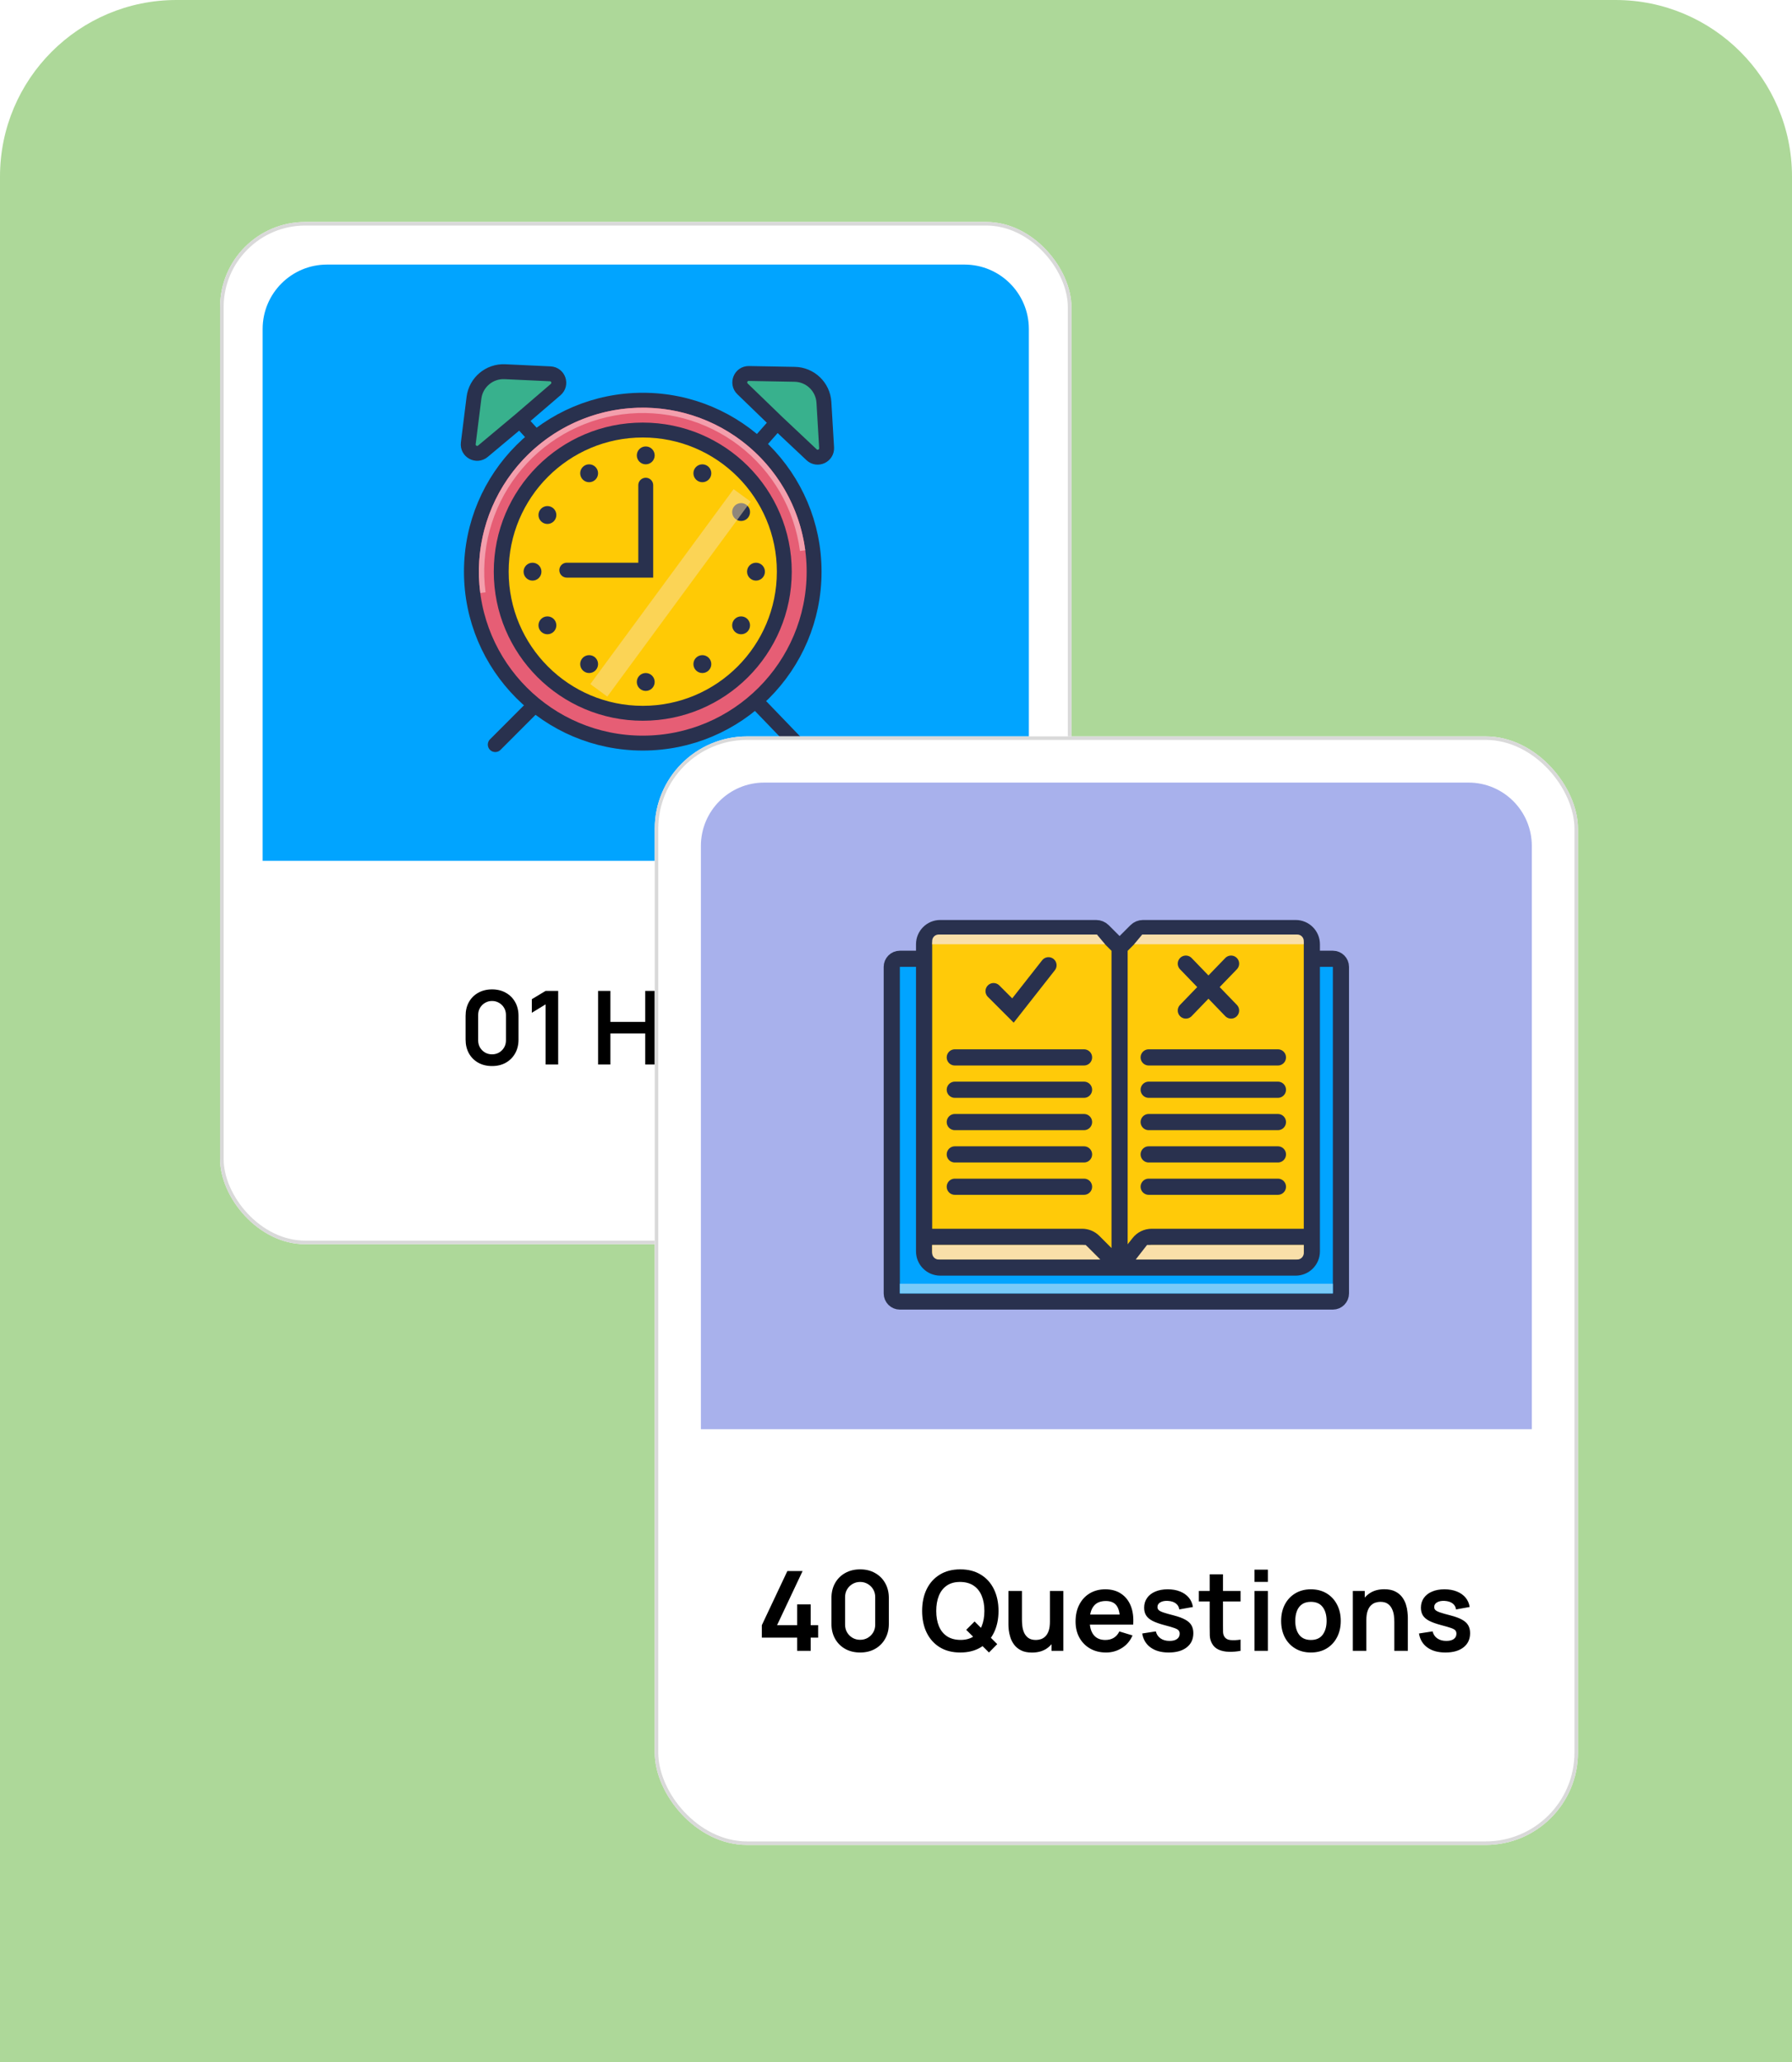 <svg width="333" height="383" viewBox="0 0 333 383" fill="none" xmlns="http://www.w3.org/2000/svg">
<path d="M0 32.799C0 14.685 14.685 0 32.799 0H300.201C318.315 0 333 14.685 333 32.799V383H0V32.799Z" fill="#ADD899"/>
<g filter="url(#filter0_b_7684_167)">
<rect x="40.894" y="41.225" width="158.205" height="189.846" rx="15.82" fill="white"/>
<rect x="41.226" y="41.557" width="157.54" height="189.181" rx="15.488" stroke="#D9D9D9" stroke-width="0.665"/>
</g>
<g filter="url(#filter1_b_7684_167)">
<path d="M48.804 61.1C48.804 54.492 54.16 49.135 60.769 49.135H179.223C185.831 49.135 191.188 54.492 191.188 61.1V159.879H48.804V61.1Z" fill="#01A4FF"/>
</g>
<path d="M91.437 197.984C90.468 197.984 89.614 197.778 88.874 197.367C88.133 196.949 87.554 196.37 87.137 195.63C86.725 194.889 86.52 194.035 86.52 193.067V188.663C86.52 187.694 86.725 186.84 87.137 186.1C87.554 185.359 88.133 184.783 88.874 184.372C89.614 183.954 90.468 183.746 91.437 183.746C92.405 183.746 93.256 183.954 93.99 184.372C94.731 184.783 95.309 185.359 95.727 186.1C96.145 186.84 96.354 187.694 96.354 188.663V193.067C96.354 194.035 96.145 194.889 95.727 195.63C95.309 196.37 94.731 196.949 93.99 197.367C93.256 197.778 92.405 197.984 91.437 197.984ZM91.437 195.81C91.918 195.81 92.354 195.696 92.747 195.469C93.139 195.234 93.449 194.924 93.677 194.538C93.905 194.146 94.019 193.709 94.019 193.228V188.492C94.019 188.004 93.905 187.568 93.677 187.182C93.449 186.789 93.139 186.479 92.747 186.252C92.354 186.017 91.918 185.9 91.437 185.9C90.956 185.9 90.519 186.017 90.127 186.252C89.734 186.479 89.424 186.789 89.196 187.182C88.969 187.568 88.855 188.004 88.855 188.492V193.228C88.855 193.709 88.969 194.146 89.196 194.538C89.424 194.924 89.734 195.234 90.127 195.469C90.519 195.696 90.956 195.81 91.437 195.81ZM101.388 197.699V186.527L98.826 188.093V185.568L101.388 184.03H103.724V197.699H101.388ZM111.14 197.699V184.03H113.428V189.783H119.902V184.03H122.18V197.699H119.902V191.928H113.428V197.699H111.14ZM129.369 197.984C128.344 197.984 127.448 197.753 126.683 197.291C125.917 196.829 125.322 196.193 124.898 195.383C124.48 194.567 124.272 193.63 124.272 192.573C124.272 191.498 124.487 190.555 124.917 189.745C125.347 188.935 125.945 188.302 126.711 187.846C127.477 187.391 128.363 187.163 129.369 187.163C130.4 187.163 131.299 187.394 132.065 187.856C132.83 188.318 133.425 188.957 133.849 189.773C134.273 190.583 134.485 191.517 134.485 192.573C134.485 193.637 134.27 194.576 133.84 195.393C133.416 196.203 132.821 196.839 132.055 197.301C131.29 197.756 130.394 197.984 129.369 197.984ZM129.369 195.839C130.28 195.839 130.957 195.535 131.4 194.927C131.843 194.32 132.065 193.535 132.065 192.573C132.065 191.58 131.84 190.789 131.391 190.2C130.941 189.605 130.268 189.308 129.369 189.308C128.755 189.308 128.249 189.447 127.85 189.726C127.458 189.998 127.167 190.381 126.977 190.874C126.787 191.362 126.692 191.928 126.692 192.573C126.692 193.567 126.917 194.361 127.366 194.956C127.822 195.544 128.489 195.839 129.369 195.839ZM140.421 197.993C139.662 197.993 139.035 197.867 138.542 197.614C138.048 197.361 137.656 197.038 137.365 196.646C137.073 196.253 136.858 195.836 136.719 195.393C136.58 194.95 136.488 194.532 136.444 194.14C136.406 193.741 136.387 193.418 136.387 193.171V187.448H138.703V192.384C138.703 192.7 138.725 193.057 138.769 193.456C138.814 193.849 138.915 194.228 139.073 194.595C139.238 194.956 139.478 195.253 139.795 195.488C140.117 195.722 140.551 195.839 141.095 195.839C141.386 195.839 141.674 195.791 141.959 195.696C142.244 195.601 142.5 195.44 142.728 195.212C142.962 194.978 143.149 194.659 143.288 194.254C143.427 193.849 143.497 193.336 143.497 192.716L144.854 193.295C144.854 194.168 144.683 194.959 144.341 195.668C144.006 196.377 143.509 196.943 142.851 197.367C142.193 197.785 141.383 197.993 140.421 197.993ZM143.772 197.699V194.519H143.497V187.448H145.794V197.699H143.772ZM148.461 197.699V187.448H150.482V189.944L150.236 189.621C150.362 189.28 150.53 188.969 150.739 188.691C150.954 188.406 151.21 188.172 151.508 187.989C151.761 187.818 152.039 187.685 152.343 187.59C152.653 187.489 152.969 187.429 153.292 187.41C153.615 187.384 153.928 187.397 154.232 187.448V189.583C153.928 189.495 153.577 189.466 153.178 189.498C152.786 189.53 152.432 189.64 152.115 189.83C151.799 190.001 151.539 190.219 151.337 190.485C151.141 190.751 150.995 191.055 150.9 191.396C150.805 191.732 150.758 192.096 150.758 192.488V197.699H148.461Z" fill="black"/>
<circle cx="119.442" cy="106.168" r="31.839" fill="#E65E75" stroke="#29314E" stroke-width="2.769"/>
<path d="M89.248 110.138C88.195 102.13 90.366 94.032 95.284 87.625C100.202 81.218 107.464 77.026 115.472 75.974C123.48 74.921 131.578 77.092 137.985 82.01C144.393 86.928 148.584 94.19 149.637 102.198L148.654 102.327C147.635 94.579 143.581 87.554 137.382 82.796C131.183 78.038 123.348 75.937 115.601 76.956C107.853 77.975 100.828 82.029 96.07 88.228C91.312 94.427 89.211 102.262 90.23 110.009L89.248 110.138Z" fill="#F39FAD"/>
<circle cx="119.442" cy="106.168" r="26.302" fill="#FFCA05" stroke="#29314E" stroke-width="2.769"/>
<path d="M119.996 90.11V105.891H105.322" stroke="#29314E" stroke-width="2.769" stroke-linecap="round"/>
<path d="M99.231 131.085L92.033 138.284" stroke="#29314E" stroke-width="2.769" stroke-linecap="round"/>
<path d="M140.76 130.532L147.959 138.007" stroke="#29314E" stroke-width="2.769" stroke-linecap="round"/>
<path d="M93.829 69.032L102.255 69.427C103.756 69.498 104.4 71.367 103.26 72.346L96.601 78.067L89.733 83.807C88.575 84.774 86.832 83.822 87.019 82.326L88.075 73.876C88.434 71.007 90.94 68.897 93.829 69.032Z" fill="#38B18D"/>
<path d="M96.601 78.067L89.733 83.807C88.575 84.774 86.832 83.822 87.019 82.326L88.075 73.876C88.434 71.007 90.94 68.897 93.829 69.032L102.255 69.427C103.756 69.498 104.4 71.367 103.26 72.346L96.601 78.067ZM96.601 78.067L99.508 81.251" stroke="#29314E" stroke-width="2.769" stroke-linecap="round"/>
<path d="M153.105 74.725L153.606 83.145C153.695 84.646 151.905 85.484 150.81 84.454L144.415 78.44L137.979 72.22C136.895 71.171 137.655 69.337 139.163 69.364L147.677 69.518C150.568 69.57 152.933 71.838 153.105 74.725Z" fill="#38B18D"/>
<path d="M144.415 78.44L137.979 72.22C136.895 71.171 137.655 69.337 139.163 69.364L147.677 69.518C150.568 69.57 152.933 71.838 153.105 74.725L153.606 83.145C153.695 84.646 151.905 85.484 150.81 84.454L144.415 78.44ZM144.415 78.44L141.558 81.669" stroke="#29314E" stroke-width="2.769" stroke-linecap="round"/>
<circle cx="119.996" cy="84.573" r="1.661" fill="#29314E"/>
<circle cx="130.516" cy="87.895" r="1.661" fill="#29314E"/>
<circle cx="137.715" cy="95.094" r="1.661" fill="#29314E"/>
<circle cx="140.483" cy="106.168" r="1.661" fill="#29314E"/>
<circle cx="137.715" cy="116.135" r="1.661" fill="#29314E"/>
<circle cx="130.516" cy="123.334" r="1.661" fill="#29314E"/>
<circle cx="119.996" cy="126.656" r="1.661" fill="#29314E"/>
<circle cx="109.475" cy="123.334" r="1.661" fill="#29314E"/>
<circle cx="101.723" cy="116.135" r="1.661" fill="#29314E"/>
<circle cx="98.954" cy="106.168" r="1.661" fill="#29314E"/>
<circle cx="101.723" cy="95.647" r="1.661" fill="#29314E"/>
<circle cx="109.475" cy="87.895" r="1.661" fill="#29314E"/>
<rect x="136.324" y="90.842" width="3.915" height="44.942" transform="rotate(36.332 136.324 90.842)" fill="#F9DFA9" fill-opacity="0.5"/>
<g filter="url(#filter2_b_7684_167)">
<rect x="121.667" y="136.761" width="171.563" height="205.876" rx="17.156" fill="white"/>
<rect x="121.993" y="137.088" width="170.91" height="205.222" rx="16.83" stroke="#D9D9D9" stroke-width="0.654"/>
</g>
<g filter="url(#filter3_b_7684_167)">
<path d="M130.244 157.103C130.244 150.606 135.511 145.339 142.008 145.339H272.887C279.384 145.339 284.651 150.606 284.651 157.103V265.433H130.244V157.103Z" fill="#A8B1EC"/>
</g>
<path d="M148.136 306.59V304.14H141.568V301.824L146.314 291.767H149.144L144.399 301.824H148.136V297.964H150.647V301.824H152.037V304.14H150.647V306.59H148.136ZM159.838 306.899C158.788 306.899 157.861 306.676 157.058 306.23C156.255 305.777 155.627 305.149 155.175 304.346C154.728 303.543 154.505 302.616 154.505 301.566V296.79C154.505 295.74 154.728 294.814 155.175 294.011C155.627 293.208 156.255 292.583 157.058 292.137C157.861 291.684 158.788 291.458 159.838 291.458C160.888 291.458 161.811 291.684 162.607 292.137C163.41 292.583 164.037 293.208 164.49 294.011C164.943 294.814 165.17 295.74 165.17 296.79V301.566C165.17 302.616 164.943 303.543 164.49 304.346C164.037 305.149 163.41 305.777 162.607 306.23C161.811 306.676 160.888 306.899 159.838 306.899ZM159.838 304.541C160.359 304.541 160.833 304.418 161.258 304.171C161.684 303.917 162.02 303.581 162.267 303.162C162.514 302.737 162.638 302.263 162.638 301.741V296.605C162.638 296.076 162.514 295.603 162.267 295.184C162.02 294.759 161.684 294.423 161.258 294.176C160.833 293.922 160.359 293.795 159.838 293.795C159.316 293.795 158.843 293.922 158.417 294.176C157.992 294.423 157.655 294.759 157.408 295.184C157.161 295.603 157.038 296.076 157.038 296.605V301.741C157.038 302.263 157.161 302.737 157.408 303.162C157.655 303.581 157.992 303.917 158.417 304.171C158.843 304.418 159.316 304.541 159.838 304.541ZM183.779 306.899L179.548 302.688L181.103 301.134L185.313 305.344L183.779 306.899ZM178.447 306.899C176.964 306.899 175.695 306.576 174.638 305.931C173.581 305.279 172.768 304.373 172.198 303.213C171.636 302.054 171.354 300.709 171.354 299.178C171.354 297.648 171.636 296.303 172.198 295.143C172.768 293.983 173.581 293.081 174.638 292.436C175.695 291.784 176.964 291.458 178.447 291.458C179.929 291.458 181.199 291.784 182.255 292.436C183.319 293.081 184.132 293.983 184.695 295.143C185.265 296.303 185.549 297.648 185.549 299.178C185.549 300.709 185.265 302.054 184.695 303.213C184.132 304.373 183.319 305.279 182.255 305.931C181.199 306.576 179.929 306.899 178.447 306.899ZM178.447 304.562C179.442 304.569 180.269 304.349 180.928 303.903C181.593 303.457 182.091 302.829 182.42 302.019C182.756 301.21 182.925 300.263 182.925 299.178C182.925 298.094 182.756 297.154 182.42 296.358C182.091 295.555 181.593 294.93 180.928 294.484C180.269 294.038 179.442 293.808 178.447 293.795C177.452 293.788 176.625 294.007 175.966 294.453C175.307 294.9 174.81 295.527 174.473 296.337C174.144 297.147 173.979 298.094 173.979 299.178C173.979 300.263 174.144 301.206 174.473 302.009C174.803 302.805 175.297 303.426 175.956 303.872C176.621 304.318 177.452 304.548 178.447 304.562ZM191.767 306.909C190.944 306.909 190.264 306.772 189.729 306.497C189.194 306.223 188.768 305.873 188.453 305.447C188.137 305.022 187.904 304.569 187.753 304.088C187.602 303.608 187.502 303.155 187.454 302.73C187.413 302.297 187.393 301.947 187.393 301.68V295.473H189.904V300.825C189.904 301.168 189.928 301.556 189.976 301.989C190.024 302.414 190.134 302.826 190.306 303.224C190.484 303.615 190.745 303.937 191.088 304.191C191.438 304.445 191.908 304.572 192.498 304.572C192.814 304.572 193.126 304.521 193.435 304.418C193.744 304.315 194.022 304.14 194.269 303.893C194.523 303.639 194.725 303.292 194.876 302.853C195.027 302.414 195.103 301.858 195.103 301.186L196.575 301.814C196.575 302.761 196.389 303.618 196.019 304.387C195.655 305.156 195.116 305.77 194.403 306.23C193.689 306.682 192.81 306.909 191.767 306.909ZM195.401 306.59V303.141H195.103V295.473H197.594V306.59H195.401ZM205.54 306.899C204.415 306.899 203.426 306.655 202.575 306.168C201.724 305.681 201.059 305.005 200.578 304.14C200.105 303.275 199.868 302.28 199.868 301.155C199.868 299.94 200.101 298.887 200.568 297.995C201.035 297.096 201.683 296.399 202.514 295.905C203.344 295.411 204.305 295.164 205.396 295.164C206.549 295.164 207.527 295.435 208.33 295.977C209.139 296.512 209.74 297.271 210.131 298.252C210.522 299.233 210.67 300.39 210.574 301.721H208.113V300.815C208.107 299.607 207.894 298.725 207.475 298.17C207.057 297.614 206.398 297.336 205.499 297.336C204.483 297.336 203.728 297.651 203.234 298.283C202.74 298.907 202.493 299.823 202.493 301.031C202.493 302.157 202.74 303.028 203.234 303.646C203.728 304.263 204.449 304.572 205.396 304.572C206.007 304.572 206.532 304.438 206.971 304.171C207.417 303.896 207.76 303.502 208 302.987L210.45 303.728C210.025 304.73 209.366 305.509 208.474 306.065C207.588 306.621 206.611 306.899 205.54 306.899ZM201.711 301.721V299.847H209.359V301.721H201.711ZM217.163 306.899C215.79 306.899 214.675 306.59 213.818 305.972C212.96 305.355 212.438 304.486 212.253 303.368L214.785 302.977C214.916 303.526 215.204 303.958 215.65 304.274C216.096 304.589 216.659 304.747 217.338 304.747C217.935 304.747 218.395 304.631 218.717 304.397C219.047 304.157 219.211 303.831 219.211 303.419C219.211 303.165 219.15 302.963 219.026 302.812C218.91 302.654 218.649 302.503 218.244 302.359C217.839 302.215 217.218 302.033 216.381 301.814C215.447 301.566 214.706 301.302 214.157 301.021C213.608 300.733 213.214 300.393 212.973 300.002C212.733 299.611 212.613 299.137 212.613 298.581C212.613 297.888 212.795 297.284 213.159 296.77C213.522 296.255 214.03 295.86 214.682 295.586C215.334 295.304 216.103 295.164 216.988 295.164C217.853 295.164 218.618 295.298 219.284 295.565C219.956 295.833 220.498 296.214 220.91 296.708C221.322 297.202 221.576 297.782 221.672 298.447L219.139 298.9C219.078 298.427 218.861 298.053 218.491 297.778C218.127 297.504 217.64 297.349 217.029 297.315C216.446 297.281 215.976 297.37 215.619 297.583C215.262 297.789 215.084 298.08 215.084 298.458C215.084 298.67 215.156 298.852 215.3 299.003C215.444 299.154 215.732 299.305 216.164 299.456C216.604 299.607 217.256 299.793 218.12 300.012C219.006 300.239 219.712 300.499 220.241 300.794C220.776 301.083 221.16 301.429 221.394 301.834C221.634 302.239 221.754 302.73 221.754 303.306C221.754 304.425 221.346 305.303 220.529 305.941C219.719 306.58 218.597 306.899 217.163 306.899ZM230.525 306.59C229.79 306.727 229.07 306.785 228.363 306.765C227.663 306.751 227.035 306.624 226.479 306.384C225.923 306.137 225.501 305.749 225.213 305.221C224.959 304.74 224.825 304.25 224.812 303.749C224.798 303.248 224.791 302.682 224.791 302.05V292.384H227.262V301.906C227.262 302.352 227.265 302.743 227.272 303.08C227.286 303.416 227.358 303.69 227.488 303.903C227.735 304.315 228.13 304.545 228.672 304.593C229.214 304.641 229.832 304.613 230.525 304.51V306.59ZM222.773 297.418V295.473H230.525V297.418H222.773ZM233.121 293.784V291.509H235.602V293.784H233.121ZM233.121 306.59V295.473H235.602V306.59H233.121ZM243.596 306.899C242.484 306.899 241.513 306.648 240.682 306.147C239.852 305.646 239.207 304.957 238.747 304.078C238.294 303.193 238.068 302.177 238.068 301.031C238.068 299.865 238.301 298.842 238.768 297.964C239.234 297.085 239.883 296.399 240.713 295.905C241.544 295.411 242.504 295.164 243.596 295.164C244.714 295.164 245.689 295.414 246.519 295.915C247.349 296.416 247.994 297.109 248.454 297.995C248.914 298.873 249.144 299.885 249.144 301.031C249.144 302.184 248.911 303.203 248.444 304.088C247.984 304.967 247.339 305.657 246.509 306.158C245.678 306.652 244.707 306.899 243.596 306.899ZM243.596 304.572C244.584 304.572 245.318 304.243 245.798 303.584C246.279 302.925 246.519 302.074 246.519 301.031C246.519 299.954 246.275 299.096 245.788 298.458C245.301 297.813 244.57 297.49 243.596 297.49C242.93 297.49 242.381 297.641 241.949 297.943C241.523 298.238 241.207 298.653 241.002 299.189C240.796 299.717 240.693 300.331 240.693 301.031C240.693 302.109 240.936 302.97 241.424 303.615C241.918 304.253 242.642 304.572 243.596 304.572ZM259.101 306.59V301.237C259.101 300.887 259.077 300.499 259.029 300.074C258.981 299.648 258.868 299.24 258.69 298.849C258.518 298.451 258.257 298.125 257.907 297.871C257.564 297.617 257.098 297.49 256.507 297.49C256.192 297.49 255.879 297.542 255.571 297.645C255.262 297.747 254.98 297.926 254.727 298.18C254.479 298.427 254.28 298.77 254.129 299.209C253.979 299.642 253.903 300.197 253.903 300.877L252.431 300.249C252.431 299.302 252.613 298.444 252.977 297.675C253.347 296.907 253.889 296.296 254.603 295.843C255.317 295.383 256.195 295.153 257.238 295.153C258.062 295.153 258.741 295.291 259.276 295.565C259.812 295.84 260.237 296.19 260.553 296.615C260.869 297.041 261.102 297.494 261.253 297.974C261.404 298.454 261.5 298.911 261.541 299.343C261.589 299.768 261.613 300.115 261.613 300.383V306.59H259.101ZM251.391 306.59V295.473H253.605V298.921H253.903V306.59H251.391ZM268.592 306.899C267.219 306.899 266.104 306.59 265.246 305.972C264.388 305.355 263.867 304.486 263.682 303.368L266.214 302.977C266.344 303.526 266.633 303.958 267.079 304.274C267.525 304.589 268.087 304.747 268.767 304.747C269.364 304.747 269.824 304.631 270.146 304.397C270.476 304.157 270.64 303.831 270.64 303.419C270.64 303.165 270.579 302.963 270.455 302.812C270.338 302.654 270.078 302.503 269.673 302.359C269.268 302.215 268.647 302.033 267.809 301.814C266.876 301.566 266.135 301.302 265.586 301.021C265.037 300.733 264.642 300.393 264.402 300.002C264.162 299.611 264.042 299.137 264.042 298.581C264.042 297.888 264.224 297.284 264.588 296.77C264.951 296.255 265.459 295.86 266.111 295.586C266.763 295.304 267.532 295.164 268.417 295.164C269.281 295.164 270.047 295.298 270.712 295.565C271.385 295.833 271.927 296.214 272.339 296.708C272.75 297.202 273.004 297.782 273.1 298.447L270.568 298.9C270.506 298.427 270.29 298.053 269.92 297.778C269.556 297.504 269.069 297.349 268.458 297.315C267.875 297.281 267.405 297.37 267.048 297.583C266.691 297.789 266.512 298.08 266.512 298.458C266.512 298.67 266.585 298.852 266.729 299.003C266.873 299.154 267.161 299.305 267.593 299.456C268.033 299.607 268.684 299.793 269.549 300.012C270.434 300.239 271.141 300.499 271.67 300.794C272.205 301.083 272.589 301.429 272.823 301.834C273.063 302.239 273.183 302.73 273.183 303.306C273.183 304.425 272.775 305.303 271.958 305.941C271.148 306.58 270.026 306.899 268.592 306.899Z" fill="black"/>
<path d="M165.715 179.566C165.715 178.737 166.387 178.065 167.216 178.065H247.679C248.509 178.065 249.181 178.737 249.181 179.566V240.214C249.181 241.043 248.509 241.715 247.679 241.715H167.216C166.387 241.715 165.715 241.043 165.715 240.214V179.566Z" fill="#01A4FF" stroke="#29314E" stroke-width="3.002"/>
<path d="M212.397 172.36H240.774C242.432 172.36 243.776 173.705 243.776 175.363V229.705V232.408C243.776 234.066 242.432 235.41 240.774 235.41H208.048H174.722C173.064 235.41 171.72 234.066 171.72 232.408V229.705V175.363C171.72 173.705 173.064 172.36 174.722 172.36H203.699C204.177 172.36 204.635 172.55 204.973 172.888L208.048 175.963L211.124 172.888C211.461 172.55 211.92 172.36 212.397 172.36Z" fill="#FFCA09"/>
<path d="M208.048 175.963L211.124 172.888C211.461 172.55 211.92 172.36 212.397 172.36H240.774C242.432 172.36 243.776 173.705 243.776 175.363V229.705M208.048 175.963V235.41M208.048 175.963L204.973 172.888C204.635 172.55 204.177 172.36 203.699 172.36H174.722C173.064 172.36 171.72 173.705 171.72 175.363V229.705M208.048 235.41H174.722C173.064 235.41 171.72 234.066 171.72 232.408V229.705M208.048 235.41H240.774C242.432 235.41 243.776 234.066 243.776 232.408V229.705M208.048 235.41L203.223 230.585C202.66 230.022 201.896 229.705 201.1 229.705H171.72M208.048 235.41L211.65 230.847C212.22 230.126 213.088 229.705 214.007 229.705H243.776" stroke="#29314E" stroke-width="3.002" stroke-linecap="round"/>
<path d="M184.63 184.07L188.233 187.672L194.838 179.266" stroke="#29314E" stroke-width="3.002" stroke-linecap="round"/>
<path d="M220.358 178.966L224.561 183.319M228.765 187.672L224.561 183.319M224.561 183.319L228.765 178.966M224.561 183.319L220.358 187.672" stroke="#29314E" stroke-width="3.002" stroke-linecap="round"/>
<path d="M177.424 196.379H201.443" stroke="#29314E" stroke-width="3.002" stroke-linecap="round"/>
<path d="M213.453 196.379H237.471" stroke="#29314E" stroke-width="3.002" stroke-linecap="round"/>
<path d="M177.424 202.384H201.443" stroke="#29314E" stroke-width="3.002" stroke-linecap="round"/>
<path d="M213.453 202.384H237.471" stroke="#29314E" stroke-width="3.002" stroke-linecap="round"/>
<path d="M177.424 208.389H201.443" stroke="#29314E" stroke-width="3.002" stroke-linecap="round"/>
<path d="M213.453 208.389H237.471" stroke="#29314E" stroke-width="3.002" stroke-linecap="round"/>
<path d="M177.424 214.393H201.443" stroke="#29314E" stroke-width="3.002" stroke-linecap="round"/>
<path d="M213.453 214.393H237.471" stroke="#29314E" stroke-width="3.002" stroke-linecap="round"/>
<path d="M177.424 220.398H201.443" stroke="#29314E" stroke-width="3.002" stroke-linecap="round"/>
<path d="M213.453 220.398H237.471" stroke="#29314E" stroke-width="3.002" stroke-linecap="round"/>
<path d="M173.221 174.762C173.221 174.099 173.759 173.561 174.422 173.561H203.845L205.346 175.363H173.221V174.762Z" fill="#F9DFA9"/>
<path d="M212.252 173.561H241.074C241.738 173.561 242.275 174.099 242.275 174.762V175.363H210.75L212.252 173.561Z" fill="#F9DFA9"/>
<rect x="167.216" y="238.412" width="80.463" height="1.801" fill="#78CAF8"/>
<path d="M173.221 231.207H201.743L204.445 233.909H174.422C173.759 233.909 173.221 233.371 173.221 232.708V231.207Z" fill="#F9DFA9"/>
<path d="M242.275 231.207H213.152L211.051 233.909H241.074C241.738 233.909 242.275 233.371 242.275 232.708V231.207Z" fill="#F9DFA9"/>
<defs>
<filter id="filter0_b_7684_167" x="25.073" y="25.404" width="189.846" height="221.487" filterUnits="userSpaceOnUse" color-interpolation-filters="sRGB">
<feFlood flood-opacity="0" result="BackgroundImageFix"/>
<feGaussianBlur in="BackgroundImageFix" stdDeviation="7.91"/>
<feComposite in2="SourceAlpha" operator="in" result="effect1_backgroundBlur_7684_167"/>
<feBlend mode="normal" in="SourceGraphic" in2="effect1_backgroundBlur_7684_167" result="shape"/>
</filter>
<filter id="filter1_b_7684_167" x="32.983" y="33.315" width="174.026" height="142.384" filterUnits="userSpaceOnUse" color-interpolation-filters="sRGB">
<feFlood flood-opacity="0" result="BackgroundImageFix"/>
<feGaussianBlur in="BackgroundImageFix" stdDeviation="7.91"/>
<feComposite in2="SourceAlpha" operator="in" result="effect1_backgroundBlur_7684_167"/>
<feBlend mode="normal" in="SourceGraphic" in2="effect1_backgroundBlur_7684_167" result="shape"/>
</filter>
<filter id="filter2_b_7684_167" x="104.51" y="119.605" width="205.876" height="240.189" filterUnits="userSpaceOnUse" color-interpolation-filters="sRGB">
<feFlood flood-opacity="0" result="BackgroundImageFix"/>
<feGaussianBlur in="BackgroundImageFix" stdDeviation="8.578"/>
<feComposite in2="SourceAlpha" operator="in" result="effect1_backgroundBlur_7684_167"/>
<feBlend mode="normal" in="SourceGraphic" in2="effect1_backgroundBlur_7684_167" result="shape"/>
</filter>
<filter id="filter3_b_7684_167" x="113.088" y="128.183" width="188.72" height="154.407" filterUnits="userSpaceOnUse" color-interpolation-filters="sRGB">
<feFlood flood-opacity="0" result="BackgroundImageFix"/>
<feGaussianBlur in="BackgroundImageFix" stdDeviation="8.578"/>
<feComposite in2="SourceAlpha" operator="in" result="effect1_backgroundBlur_7684_167"/>
<feBlend mode="normal" in="SourceGraphic" in2="effect1_backgroundBlur_7684_167" result="shape"/>
</filter>
</defs>
</svg>
